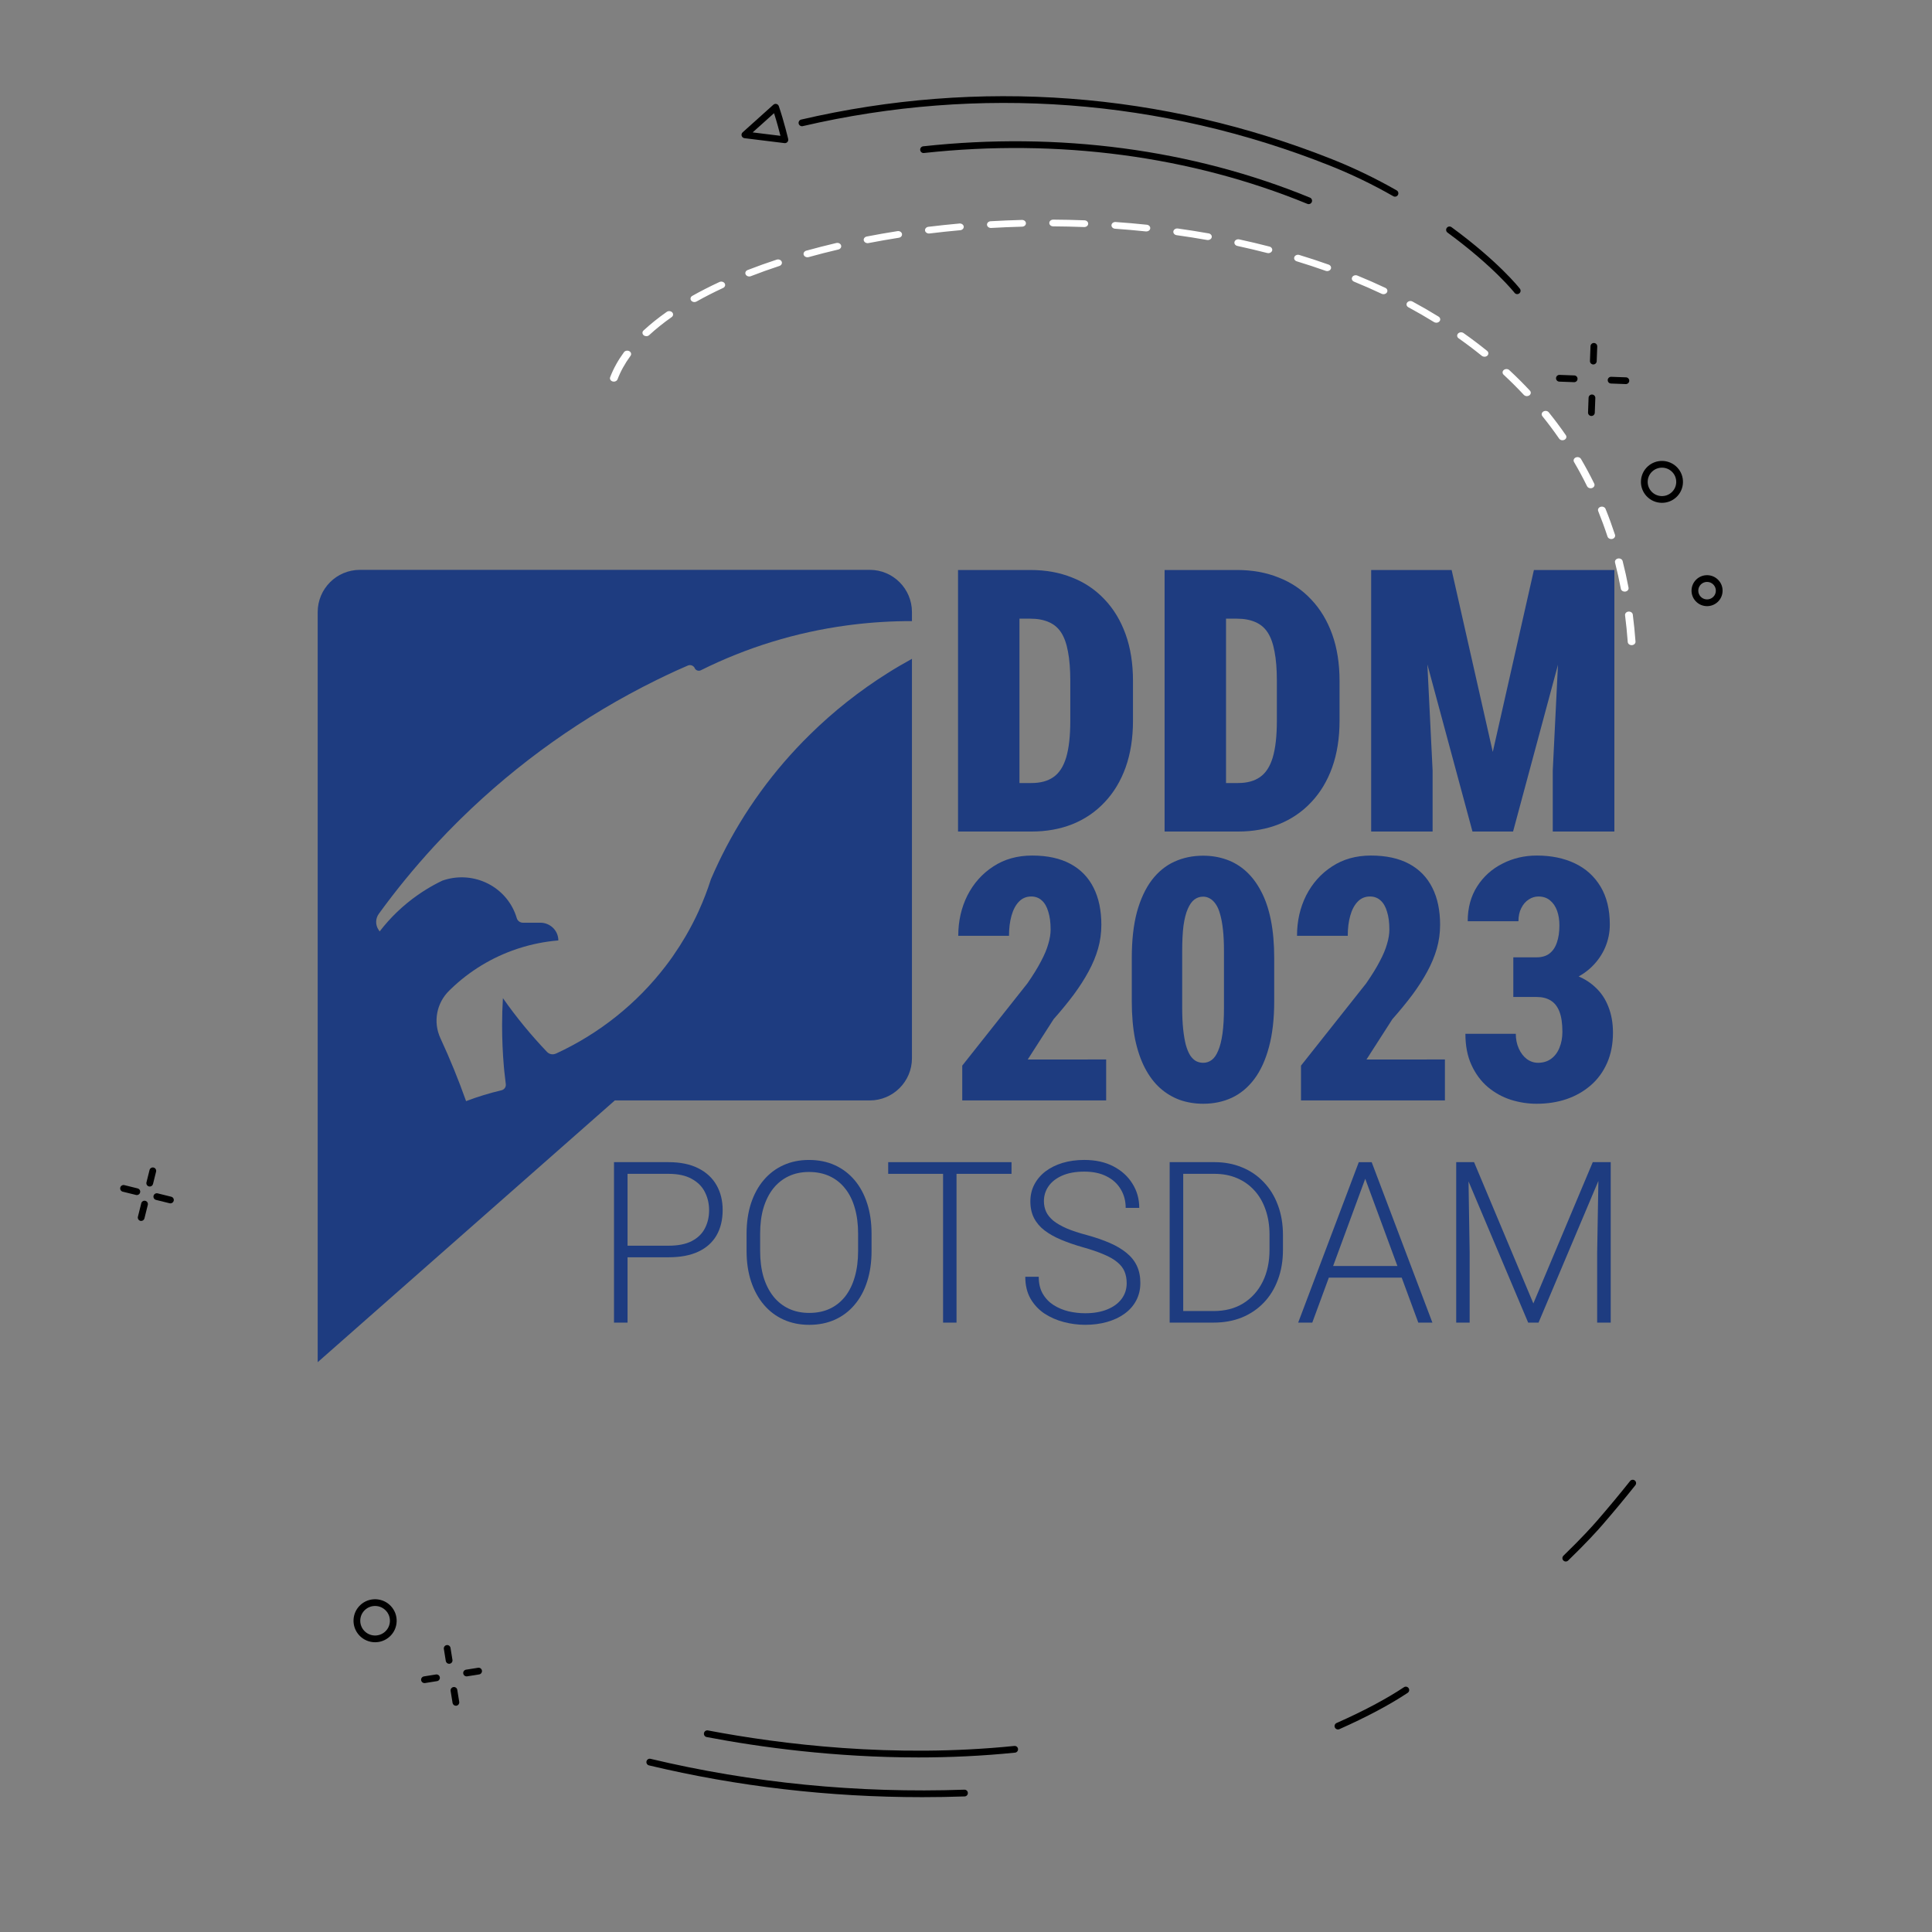 <?xml version="1.0" encoding="UTF-8" standalone="no"?>
<svg
   width="1080"
   zoomAndPan="magnify"
   viewBox="0 0 810 810"
   height="1080"
   preserveAspectRatio="xMidYMid meet"
   version="1.0"
   id="svg332"
   sodipodi:docname="ddm2023-fancy.svg"
   inkscape:version="1.1 (c68e22c387, 2021-05-23)"
   xmlns:inkscape="http://www.inkscape.org/namespaces/inkscape"
   xmlns:sodipodi="http://sodipodi.sourceforge.net/DTD/sodipodi-0.dtd"
   xmlns="http://www.w3.org/2000/svg"
   xmlns:svg="http://www.w3.org/2000/svg">
  <rect x="0" y="0" width="810" height="810" fill="#808080" stroke="none"/>
  <defs
     id="defs336">
    <clipPath
       id="clip0_73_89">
      <rect
         width="184"
         height="112"
         fill="white"
         id="rect1185" />
    </clipPath>
  </defs>
  <sodipodi:namedview
     id="namedview334"
     pagecolor="#ffffff"
     bordercolor="#666666"
     borderopacity="1.0"
     inkscape:pageshadow="2"
     inkscape:pageopacity="0.0"
     inkscape:pagecheckerboard="0"
     showgrid="false"
     inkscape:zoom="0.20362056"
     inkscape:cx="105.58855"
     inkscape:cy="353.59886"
     inkscape:window-width="1368"
     inkscape:window-height="850"
     inkscape:window-x="-6"
     inkscape:window-y="-6"
     inkscape:window-maximized="1"
     inkscape:current-layer="svg332" />
  <path
     fill="#000000"
     d="m 561.192,725.062 c -0.626,0.114 -1.272,-0.205 -1.546,-0.815 -0.317,-0.717 0.012,-1.551 0.721,-1.866 11.181,-4.955 20.946,-10.14 28.245,-15.004 0.649,-0.428 1.522,-0.253 1.958,0.395 0.436,0.651 0.257,1.525 -0.39,1.961 -7.43,4.948 -17.339,10.215 -28.663,15.235 -0.107,0.043 -0.213,0.074 -0.324,0.095"
     fill-opacity="1"
     fill-rule="nonzero"
     id="path246" />
  <path
     fill="#000000"
     d="m 656.923,654.593 c -0.505,0.177 -1.084,0.061 -1.48,-0.351 -0.543,-0.559 -0.53,-1.453 0.029,-1.997 7.658,-7.418 12.21,-12.464 14.235,-14.813 4.844,-5.596 9.328,-10.991 13.712,-16.496 0.489,-0.614 1.376,-0.714 1.991,-0.225 0.608,0.482 0.709,1.374 0.219,1.984 -4.41,5.535 -8.917,10.959 -13.783,16.587 -2.059,2.381 -6.666,7.497 -14.404,14.992 -0.152,0.144 -0.33,0.252 -0.518,0.318"
     fill-opacity="1"
     fill-rule="nonzero"
     id="path248" />
  <path
     fill="#000000"
     d="m 386.637,753.469 c -39.004,0 -77.457,-4.465 -114.543,-13.324 -0.762,-0.184 -1.23,-0.945 -1.047,-1.707 0.18,-0.758 0.945,-1.227 1.703,-1.043 42.465,10.141 86.73,14.492 131.566,12.938 0.789,-0.027 1.438,0.586 1.465,1.371 0.027,0.777 -0.582,1.434 -1.363,1.457 -5.938,0.207 -11.867,0.309 -17.781,0.309"
     fill-opacity="1"
     fill-rule="nonzero"
     id="path252" />
  <path
     fill="#000000"
     d="m 385,736.812 c -35.066,0 -66.312,-4.277 -88.734,-8.543 -0.766,-0.145 -1.27,-0.887 -1.121,-1.652 0.145,-0.77 0.883,-1.273 1.652,-1.125 30.59,5.816 77.711,11.672 128.469,6.504 0.785,-0.078 1.473,0.484 1.551,1.258 0.082,0.777 -0.488,1.477 -1.262,1.551 -13.879,1.414 -27.48,2.008 -40.555,2.008"
     fill-opacity="1"
     fill-rule="nonzero"
     id="path254" />
  <path
     fill="#000000"
     d="m 548.672,85.578 c -0.18,0 -0.359,-0.035 -0.535,-0.102 C 499.211,65.391 443.613,58.016 387.359,64.148 c -0.781,0.086 -1.473,-0.477 -1.559,-1.254 -0.082,-0.773 0.48,-1.473 1.258,-1.555 56.719,-6.184 112.793,1.258 162.152,21.52 0.723,0.293 1.066,1.121 0.773,1.844 -0.227,0.547 -0.758,0.875 -1.312,0.875"
     fill-opacity="1"
     fill-rule="nonzero"
     id="path256" />
  <path
     fill="#000000"
     d="m 315.551,55.508 11.66,1.438 c -0.535,-2.133 -1.492,-5.738 -2.691,-9.492 z m 13.52,4.504 c -0.055,0 -0.117,-0.004 -0.172,-0.012 L 312.125,57.934 c -0.547,-0.07 -1.008,-0.449 -1.176,-0.98 -0.168,-0.527 -0.008,-1.105 0.406,-1.473 L 324.238,43.906 c 0.355,-0.316 0.848,-0.438 1.305,-0.316 0.461,0.121 0.828,0.465 0.98,0.914 2.285,6.715 3.906,13.707 3.926,13.773 0.102,0.453 -0.019,0.922 -0.328,1.266 -0.27,0.301 -0.652,0.469 -1.051,0.469"
     fill-opacity="1"
     fill-rule="nonzero"
     id="path258" />
  <path
     fill="#000000"
     d="m 584.852,82.457 c -0.238,0 -0.477,-0.059 -0.699,-0.188 -8.609,-4.918 -17.562,-9.242 -26.605,-12.836 C 487.016,41.383 410.598,35.656 336.543,52.883 c -0.754,0.176 -1.52,-0.301 -1.695,-1.059 -0.18,-0.762 0.293,-1.523 1.055,-1.695 74.617,-17.352 151.617,-11.586 222.688,16.676 9.168,3.645 18.238,8.027 26.969,13.016 0.676,0.383 0.91,1.246 0.523,1.922 -0.262,0.457 -0.738,0.715 -1.23,0.715"
     fill-opacity="1"
     fill-rule="nonzero"
     id="path260" />
  <path
     fill="#000000"
     d="m 636.102,123.312 c -0.426,0 -0.84,-0.188 -1.113,-0.543 -0.086,-0.109 -8.758,-11.074 -28.113,-25.254 -0.629,-0.461 -0.766,-1.344 -0.305,-1.977 0.465,-0.629 1.348,-0.766 1.977,-0.305 19.707,14.441 28.309,25.34 28.668,25.797 0.48,0.613 0.367,1.5 -0.246,1.984 -0.258,0.199 -0.562,0.297 -0.867,0.297"
     fill-opacity="1"
     fill-rule="nonzero"
     id="path262" />
  <path
     fill="#000000"
     d="M 71.457 504.516 C 71.344 504.516 71.23 504.504 71.117 504.477 L 65.41 503.066 C 64.652 502.875 64.191 502.113 64.375 501.352 C 64.562 500.598 65.328 500.133 66.09 500.32 L 71.797 501.734 C 72.555 501.922 73.016 502.684 72.828 503.445 C 72.668 504.086 72.094 504.516 71.457 504.516 "
     fill-opacity="1"
     fill-rule="nonzero"
     id="path264" />
  <path
     fill="#000000"
     d="M 57.375 501.035 C 57.262 501.035 57.148 501.02 57.035 500.992 L 51.457 499.617 C 50.699 499.426 50.238 498.664 50.426 497.902 C 50.613 497.148 51.379 496.684 52.137 496.867 L 57.715 498.25 C 58.473 498.438 58.934 499.207 58.746 499.961 C 58.586 500.605 58.008 501.035 57.375 501.035 "
     fill-opacity="1"
     fill-rule="nonzero"
     id="path266" />
  <path
     fill="#000000"
     d="M 62.781 497.461 C 62.668 497.461 62.555 497.441 62.438 497.418 C 61.68 497.227 61.219 496.461 61.406 495.703 L 62.695 490.539 C 62.883 489.777 63.648 489.316 64.406 489.504 C 65.164 489.691 65.625 490.461 65.438 491.219 L 64.152 496.383 C 63.992 497.027 63.414 497.461 62.781 497.461 "
     fill-opacity="1"
     fill-rule="nonzero"
     id="path268" />
  <path
     fill="#000000"
     d="M 59.188 511.883 C 59.074 511.883 58.961 511.871 58.848 511.844 C 58.09 511.652 57.629 510.887 57.816 510.125 L 59.223 504.477 C 59.41 503.723 60.176 503.262 60.934 503.449 C 61.691 503.637 62.156 504.406 61.965 505.16 L 60.559 510.812 C 60.398 511.453 59.824 511.883 59.188 511.883 "
     fill-opacity="1"
     fill-rule="nonzero"
     id="path270" />
  <path
     fill="#000000"
     d="m 191.133,715.145 c -0.684,0 -1.281,-0.496 -1.395,-1.188 l -0.812,-5.027 c -0.121,-0.77 0.402,-1.496 1.172,-1.621 0.766,-0.125 1.496,0.402 1.621,1.172 l 0.812,5.023 c 0.121,0.773 -0.402,1.5 -1.172,1.625 -0.078,0.012 -0.152,0.016 -0.227,0.016"
     fill-opacity="1"
     fill-rule="nonzero"
     id="path272" />
  <path
     fill="#000000"
     d="m 188.293,697.555 c -0.68,0 -1.281,-0.496 -1.395,-1.191 l -0.809,-5.027 c -0.125,-0.773 0.398,-1.496 1.172,-1.621 0.77,-0.125 1.496,0.398 1.617,1.176 l 0.812,5.023 c 0.125,0.77 -0.398,1.496 -1.172,1.617 -0.074,0.016 -0.148,0.023 -0.227,0.023"
     fill-opacity="1"
     fill-rule="nonzero"
     id="path274" />
  <path
     fill="#000000"
     d="m 195.613,702.832 c -0.684,0 -1.285,-0.496 -1.395,-1.191 -0.125,-0.773 0.402,-1.496 1.172,-1.621 l 5.047,-0.801 c 0.77,-0.125 1.496,0.402 1.617,1.172 0.121,0.77 -0.402,1.496 -1.172,1.617 l -5.047,0.805 c -0.074,0.012 -0.148,0.019 -0.223,0.019"
     fill-opacity="1"
     fill-rule="nonzero"
     id="path276" />
  <path
     fill="#000000"
     d="m 177.957,705.645 c -0.68,0 -1.281,-0.496 -1.395,-1.191 -0.121,-0.773 0.406,-1.492 1.176,-1.617 l 5.043,-0.805 c 0.77,-0.121 1.496,0.402 1.621,1.172 0.121,0.773 -0.402,1.496 -1.176,1.617 l -5.043,0.809 c -0.074,0.012 -0.152,0.016 -0.227,0.016"
     fill-opacity="1"
     fill-rule="nonzero"
     id="path278" />
  <path
     fill="#000000"
     d="m 152.07,673.918 h 0.012 z m 5.18,-0.609 c -1.512,0 -3.027,0.547 -4.219,1.645 -1.219,1.125 -1.922,2.652 -1.988,4.305 -0.062,1.652 0.523,3.23 1.652,4.449 2.332,2.512 6.273,2.664 8.789,0.34 1.219,-1.121 1.922,-2.648 1.988,-4.297 0.062,-1.66 -0.523,-3.238 -1.652,-4.449 -1.227,-1.32 -2.895,-1.992 -4.57,-1.992 z m 0.019,15.211 c -2.438,0 -4.867,-0.973 -6.645,-2.891 -1.645,-1.77 -2.5,-4.07 -2.406,-6.48 0.094,-2.41 1.121,-4.633 2.895,-6.27 3.656,-3.375 9.391,-3.152 12.781,0.496 1.641,1.77 2.496,4.074 2.402,6.48 -0.094,2.406 -1.121,4.633 -2.895,6.273 -1.734,1.598 -3.938,2.391 -6.133,2.391"
     fill-opacity="1"
     fill-rule="nonzero"
     id="path280" />
  <path
     fill="#000000"
     d="m 696.781,196.07 c -1.461,0 -2.918,0.527 -4.074,1.594 -1.168,1.086 -1.844,2.555 -1.902,4.148 -0.062,1.586 0.508,3.105 1.594,4.273 2.242,2.41 6.039,2.547 8.457,0.312 1.172,-1.086 1.852,-2.559 1.91,-4.148 0.055,-1.59 -0.508,-3.109 -1.594,-4.273 -1.18,-1.266 -2.781,-1.906 -4.391,-1.906 z m 0.008,14.742 c -2.367,0 -4.73,-0.941 -6.461,-2.801 -1.605,-1.723 -2.438,-3.961 -2.352,-6.309 0.09,-2.344 1.082,-4.516 2.812,-6.113 3.559,-3.297 9.145,-3.086 12.453,0.457 1.602,1.723 2.434,3.961 2.348,6.305 -0.086,2.352 -1.086,4.523 -2.812,6.121 -1.691,1.566 -3.844,2.34 -5.988,2.34"
     fill-opacity="1"
     fill-rule="nonzero"
     id="path282" />
  <path
     fill="#000000"
     d="m 715.691,243.969 c -0.895,0 -1.797,0.324 -2.504,0.98 -0.719,0.668 -1.137,1.574 -1.172,2.551 -0.039,0.98 0.312,1.914 0.977,2.633 1.383,1.484 3.723,1.57 5.211,0.191 0.719,-0.668 1.137,-1.57 1.172,-2.551 0.039,-0.977 -0.312,-1.91 -0.98,-2.629 -0.723,-0.777 -1.711,-1.176 -2.703,-1.176 z m 0.004,10.16 c -1.746,0 -3.488,-0.699 -4.77,-2.074 -1.18,-1.266 -1.801,-2.922 -1.738,-4.656 0.066,-1.734 0.805,-3.34 2.078,-4.523 2.629,-2.434 6.758,-2.277 9.195,0.344 1.191,1.266 1.805,2.926 1.738,4.656 -0.062,1.734 -0.801,3.34 -2.074,4.523 -1.25,1.156 -2.844,1.73 -4.43,1.73"
     fill-opacity="1"
     fill-rule="nonzero"
     id="path284" />
  <path
     fill="#000000"
     d="m 668.008,152.797 c -0.019,0 -0.035,0 -0.051,0 -0.785,-0.031 -1.391,-0.684 -1.359,-1.465 l 0.227,-6.176 c 0.027,-0.781 0.688,-1.383 1.465,-1.359 0.781,0.027 1.387,0.688 1.363,1.465 l -0.23,6.172 c -0.031,0.766 -0.656,1.363 -1.414,1.363"
     fill-opacity="1"
     fill-rule="nonzero"
     id="path286" />
  <path
     fill="#000000"
     d="m 667.207,174.398 c -0.016,0 -0.035,0 -0.055,0 -0.777,-0.027 -1.387,-0.684 -1.355,-1.461 l 0.223,-6.176 c 0.031,-0.777 0.676,-1.379 1.465,-1.359 0.785,0.031 1.395,0.684 1.363,1.465 l -0.23,6.176 c -0.027,0.758 -0.652,1.355 -1.41,1.355"
     fill-opacity="1"
     fill-rule="nonzero"
     id="path288" />
  <path
     fill="#000000"
     d="m 681.656,161.027 c -0.019,0 -0.035,0 -0.051,0 l -6.191,-0.23 c -0.785,-0.031 -1.391,-0.684 -1.363,-1.465 0.027,-0.781 0.688,-1.383 1.465,-1.355 l 6.191,0.223 c 0.781,0.031 1.395,0.684 1.363,1.465 -0.031,0.766 -0.656,1.363 -1.414,1.363"
     fill-opacity="1"
     fill-rule="nonzero"
     id="path290" />
  <path
     fill="#000000"
     d="m 659.98,160.227 c -0.016,0 -0.039,0 -0.055,0 L 653.734,160 c -0.781,-0.031 -1.387,-0.684 -1.359,-1.465 0.027,-0.785 0.695,-1.387 1.465,-1.363 l 6.195,0.23 c 0.781,0.027 1.387,0.684 1.355,1.465 -0.023,0.758 -0.652,1.359 -1.41,1.359"
     fill-opacity="1"
     fill-rule="nonzero"
     id="path292" />
  <path
     fill="#ffffff"
     d="m 454.596,95.191 c -0.023,0 -0.045,0 -0.072,0 -4.291,-0.164 -8.659,-0.262 -12.978,-0.289 -0.902,-0.004 -1.629,-0.641 -1.624,-1.422 0.009,-0.777 0.74,-1.402 1.634,-1.402 0.005,0 0.009,0 0.013,0 4.359,0.023 8.768,0.121 13.1,0.289 0.902,0.035 1.597,0.691 1.557,1.473 -0.032,0.758 -0.758,1.352 -1.629,1.352 z m -39.159,0.383 c -0.848,0 -1.57,-0.574 -1.629,-1.32 -0.059,-0.777 0.623,-1.449 1.525,-1.504 4.341,-0.25 8.759,-0.43 13.113,-0.547 0.907,-0.016 1.656,0.594 1.679,1.371 0.027,0.781 -0.681,1.434 -1.584,1.457 -4.318,0.113 -8.691,0.297 -12.991,0.539 -0.036,0.004 -0.072,0.004 -0.113,0.004 z m 65.183,1.461 c -0.063,0 -0.135,-0.008 -0.199,-0.008 -4.264,-0.445 -8.61,-0.832 -12.933,-1.133 -0.898,-0.066 -1.566,-0.75 -1.494,-1.527 0.072,-0.773 0.848,-1.355 1.76,-1.289 4.364,0.305 8.754,0.688 13.055,1.141 0.898,0.094 1.534,0.801 1.426,1.574 -0.099,0.715 -0.803,1.242 -1.615,1.242 z m -91.17,0.871 c -0.803,0 -1.503,-0.512 -1.62,-1.219 -0.122,-0.773 0.496,-1.484 1.39,-1.598 4.296,-0.523 8.678,-0.988 13.032,-1.379 0.893,-0.082 1.701,0.484 1.796,1.262 0.086,0.777 -0.564,1.469 -1.462,1.547 -4.305,0.387 -8.655,0.848 -12.906,1.367 -0.081,0.012 -0.158,0.02 -0.23,0.02 z m 116.964,2.738 c -0.113,0 -0.226,-0.008 -0.334,-0.027 -4.197,-0.746 -8.502,-1.422 -12.788,-2.02 -0.893,-0.129 -1.494,-0.855 -1.349,-1.625 0.14,-0.766 0.979,-1.293 1.868,-1.168 4.337,0.605 8.682,1.293 12.928,2.047 0.88,0.152 1.449,0.898 1.273,1.664 -0.158,0.668 -0.839,1.129 -1.597,1.129 z m -142.672,1.309 c -0.754,0 -1.421,-0.449 -1.597,-1.105 -0.194,-0.766 0.361,-1.516 1.241,-1.688 4.215,-0.82 8.547,-1.582 12.87,-2.258 0.889,-0.141 1.737,0.371 1.9,1.141 0.162,0.766 -0.429,1.5 -1.318,1.637 -4.278,0.676 -8.565,1.426 -12.739,2.234 -0.122,0.023 -0.239,0.039 -0.356,0.039 z m 168.027,4.188 c -0.158,0 -0.316,-0.016 -0.469,-0.059 -4.102,-1.059 -8.317,-2.062 -12.54,-2.973 -0.875,-0.191 -1.408,-0.961 -1.191,-1.719 0.226,-0.754 1.101,-1.215 1.985,-1.027 4.269,0.922 8.533,1.941 12.68,3.012 0.862,0.219 1.354,1.012 1.101,1.758 -0.217,0.609 -0.866,1.008 -1.566,1.008 z m -193.252,1.723 c -0.686,0 -1.331,-0.387 -1.552,-0.984 -0.275,-0.742 0.199,-1.539 1.056,-1.777 4.093,-1.137 8.33,-2.223 12.603,-3.223 0.875,-0.203 1.773,0.242 2.004,0.996 0.239,0.754 -0.28,1.531 -1.146,1.734 -4.228,0.988 -8.425,2.062 -12.463,3.184 -0.162,0.043 -0.329,0.07 -0.501,0.07 z m 217.904,5.797 c -0.208,0 -0.415,-0.035 -0.618,-0.109 -3.957,-1.398 -8.037,-2.742 -12.143,-3.996 -0.848,-0.254 -1.3,-1.062 -0.997,-1.801 0.302,-0.734 1.227,-1.121 2.08,-0.859 4.156,1.262 8.294,2.625 12.301,4.047 0.835,0.293 1.232,1.117 0.893,1.84 -0.262,0.551 -0.875,0.879 -1.516,0.879 z m -242.307,2.258 c -0.623,0 -1.218,-0.312 -1.489,-0.836 -0.37,-0.707 -0.005,-1.547 0.817,-1.867 3.894,-1.516 7.983,-2.98 12.17,-4.355 0.839,-0.277 1.782,0.09 2.103,0.82 0.32,0.73 -0.104,1.547 -0.948,1.824 -4.115,1.352 -8.154,2.797 -11.981,4.289 -0.221,0.082 -0.442,0.125 -0.672,0.125 z m 265.926,7.426 c -0.266,0 -0.532,-0.055 -0.781,-0.172 -3.754,-1.766 -7.649,-3.477 -11.575,-5.086 -0.817,-0.332 -1.16,-1.18 -0.776,-1.883 0.388,-0.703 1.363,-1.004 2.18,-0.668 3.98,1.629 7.928,3.363 11.732,5.156 0.794,0.371 1.083,1.23 0.654,1.914 -0.298,0.473 -0.857,0.738 -1.435,0.738 z m -288.908,3.297 c -0.532,0 -1.051,-0.227 -1.367,-0.645 -0.492,-0.656 -0.275,-1.531 0.483,-1.953 3.547,-1.996 7.369,-3.949 11.371,-5.801 0.794,-0.375 1.782,-0.113 2.207,0.574 0.424,0.688 0.126,1.547 -0.668,1.914 -3.912,1.816 -7.662,3.727 -11.137,5.684 -0.271,0.152 -0.582,0.227 -0.889,0.227 z m 311.051,8.66 c -0.329,0 -0.659,-0.082 -0.948,-0.258 -3.47,-2.145 -7.098,-4.238 -10.771,-6.223 -0.772,-0.414 -1.002,-1.285 -0.523,-1.945 0.474,-0.66 1.485,-0.863 2.247,-0.453 3.736,2.016 7.419,4.141 10.943,6.32 0.736,0.449 0.907,1.336 0.388,1.973 -0.32,0.383 -0.826,0.586 -1.336,0.586 z m -331.199,5.645 c -0.397,0 -0.794,-0.129 -1.11,-0.379 -0.659,-0.535 -0.695,-1.43 -0.081,-2 2.87,-2.66 6.146,-5.285 9.738,-7.809 0.695,-0.492 1.728,-0.398 2.297,0.207 0.564,0.605 0.46,1.496 -0.239,1.988 -3.47,2.441 -6.642,4.977 -9.409,7.543 -0.32,0.297 -0.754,0.449 -1.196,0.449 z m 351.388,8.617 c -0.397,0 -0.799,-0.125 -1.115,-0.379 -3.118,-2.52 -6.394,-4.996 -9.733,-7.352 -0.699,-0.492 -0.803,-1.383 -0.23,-1.992 0.564,-0.602 1.593,-0.688 2.292,-0.199 3.398,2.398 6.728,4.914 9.9,7.477 0.654,0.531 0.695,1.426 0.081,2 -0.32,0.297 -0.763,0.445 -1.196,0.445 z M 257.364,160 c -0.167,0 -0.338,-0.023 -0.505,-0.07 -0.862,-0.242 -1.331,-1.043 -1.047,-1.785 1.336,-3.535 3.281,-7.059 5.781,-10.473 0.483,-0.664 1.489,-0.859 2.252,-0.438 0.763,0.414 0.988,1.289 0.505,1.949 -2.356,3.219 -4.183,6.527 -5.438,9.84 C 258.69,159.625 258.05,160 257.364,160 Z m 382.79,6.078 c -0.478,0 -0.943,-0.18 -1.273,-0.523 -2.694,-2.883 -5.546,-5.727 -8.479,-8.453 -0.618,-0.57 -0.582,-1.465 0.077,-1.996 0.663,-0.535 1.692,-0.5 2.31,0.074 2.987,2.77 5.893,5.66 8.632,8.598 0.569,0.605 0.46,1.496 -0.239,1.984 -0.302,0.215 -0.668,0.316 -1.029,0.316 z m 14.927,18.504 c -0.555,0 -1.097,-0.242 -1.403,-0.688 -2.211,-3.195 -4.567,-6.355 -7.021,-9.395 -0.519,-0.641 -0.334,-1.523 0.402,-1.969 0.745,-0.449 1.76,-0.293 2.274,0.348 2.495,3.098 4.905,6.316 7.148,9.566 0.465,0.668 0.212,1.539 -0.564,1.938 -0.266,0.137 -0.551,0.199 -0.835,0.199 z m 11.805,20.125 c -0.636,0 -1.236,-0.32 -1.507,-0.859 -1.683,-3.438 -3.52,-6.852 -5.456,-10.148 -0.406,-0.695 -0.086,-1.551 0.717,-1.898 0.803,-0.355 1.787,-0.078 2.198,0.617 1.967,3.355 3.831,6.828 5.546,10.324 0.356,0.715 -0.032,1.547 -0.862,1.852 -0.208,0.078 -0.424,0.113 -0.636,0.113 z m 8.641,21.297 c -0.708,0 -1.367,-0.41 -1.566,-1.035 -1.182,-3.609 -2.5,-7.203 -3.903,-10.676 -0.302,-0.742 0.149,-1.547 0.997,-1.805 0.853,-0.262 1.782,0.129 2.08,0.863 1.435,3.535 2.766,7.188 3.966,10.852 0.239,0.75 -0.262,1.531 -1.128,1.746 -0.149,0.031 -0.298,0.055 -0.447,0.055 z m 5.636,22.039 c -0.785,0 -1.48,-0.492 -1.611,-1.188 -0.704,-3.715 -1.525,-7.418 -2.441,-11.012 -0.19,-0.762 0.366,-1.516 1.245,-1.684 0.884,-0.168 1.751,0.309 1.945,1.074 0.93,3.641 1.764,7.398 2.473,11.164 0.149,0.773 -0.456,1.5 -1.345,1.625 -0.09,0.012 -0.176,0.019 -0.266,0.019 z m 2.906,22.441 c -0.862,0 -1.575,-0.574 -1.629,-1.324 -0.275,-3.766 -0.659,-7.527 -1.124,-11.188 -0.099,-0.777 0.541,-1.477 1.439,-1.562 0.889,-0.086 1.706,0.477 1.805,1.25 0.474,3.703 0.857,7.512 1.137,11.32 0.059,0.781 -0.627,1.453 -1.525,1.504 -0.036,0 -0.068,0 -0.104,0"
     fill-opacity="1"
     fill-rule="nonzero"
     id="path294"
     style="stroke-width:1.075" />
  <g
     style="fill:none"
     id="g1212"
     transform="matrix(2.966,0,0,2.966,133.195,238.913)">
    <g
       clip-path="url(#clip0_73_89)"
       id="g1183">
      <path
         d="M 0,5.965 C 0,2.671 2.671,0 5.965,0 H 78.035 C 81.329,0 84,2.671 84,5.965 V 7.246 C 81.2,7.239 78.4,7.407 75.616,7.749 75.341,7.781 75.069,7.815 74.796,7.855 67.61,8.824 60.638,10.965 54.168,14.19 c -0.321,0.164 -0.716,0.034 -0.872,-0.287 v -0.015 c -0.177,-0.369 -0.625,-0.526 -0.999,-0.351 -0.559,0.242 -1.116,0.488 -1.669,0.737 -0.929,0.426 -1.851,0.864 -2.765,1.315 -10.229,5.046 -19.57,11.671 -27.668,19.624 l -0.56,0.555 c -0.881,0.876 -1.746,1.769 -2.595,2.679 -0.204,0.216 -0.406,0.434 -0.608,0.652 l -0.002,0.002 c -2.777,3.018 -5.375,6.192 -7.779,9.505 -0.499,0.676 -0.517,1.586 -0.045,2.28 0.019,0.028 0.038,0.055 0.057,0.083 0.032,0.046 0.064,0.093 0.096,0.141 1.508,-1.965 3.312,-3.693 5.348,-5.123 0.415,-0.292 0.842,-0.573 1.276,-0.838 0.721,-0.445 1.467,-0.851 2.233,-1.216 1.974,-0.698 4.147,-0.615 6.06,0.234 0.257,0.113 0.507,0.239 0.75,0.378 1.804,1.034 3.134,2.712 3.712,4.686 0.107,0.379 0.457,0.643 0.857,0.646 h 2.473 c 1.407,0 2.548,1.122 2.548,2.506 -1.899,0.158 -3.774,0.532 -5.586,1.116 -0.095,0.029 -0.19,0.059 -0.285,0.093 -3.495,1.174 -6.678,3.106 -9.313,5.652 -0.043,0.04 -0.086,0.081 -0.129,0.123 -0.029,0.028 -0.057,0.056 -0.086,0.083 l -0.03,0.029 c -1.795,1.761 -2.293,4.433 -1.249,6.706 1.346,2.903 2.558,5.874 3.637,8.913 1.629,-0.62 3.298,-1.131 4.996,-1.531 0.406,-0.094 0.673,-0.476 0.617,-0.882 -0.078,-0.587 -0.147,-1.174 -0.205,-1.762 -0.028,-0.246 -0.05,-0.491 -0.07,-0.737 -0.165,-1.925 -0.247,-3.863 -0.247,-5.814 0,-1.283 0.038,-2.56 0.115,-3.831 1.879,2.681 3.961,5.22 6.228,7.593 0.317,0.342 0.823,0.442 1.249,0.246 h 0.02 c 6.13,-2.823 11.461,-7.082 15.528,-12.404 0.327,-0.425 0.642,-0.855 0.949,-1.293 0.058,-0.079 0.112,-0.157 0.167,-0.246 0.593,-0.854 1.151,-1.728 1.674,-2.624 0.699,-1.196 1.335,-2.426 1.906,-3.686 v -0.012 c 0.639,-1.41 1.194,-2.855 1.664,-4.327 v -0.015 c 0.361,-0.845 0.74,-1.681 1.137,-2.506 0.13,-0.273 0.262,-0.545 0.397,-0.816 3.159,-6.361 7.373,-12.16 12.468,-17.159 3.334,-3.281 7.019,-6.197 10.991,-8.696 0.555,-0.349 1.114,-0.691 1.679,-1.02 0.582,-0.343 1.169,-0.676 1.762,-1.001 v 56.463 C 84,72.329 81.329,75 78.035,75 H 42 L 0,112 Z"
         fill="#1e3c80"
         id="path1153" />
      <path
         d="m 49.594,97.169 h -6.465 v -1.636 h 6.465 c 1.35,0 2.446,-0.218 3.287,-0.654 0.852,-0.447 1.47,-1.049 1.854,-1.807 0.395,-0.758 0.592,-1.61 0.592,-2.555 0,-0.924 -0.197,-1.776 -0.592,-2.555 -0.384,-0.779 -1.002,-1.402 -1.854,-1.869 -0.841,-0.478 -1.937,-0.717 -3.287,-0.717 H 43.799 V 106.407 H 41.883 V 83.725 h 7.711 c 1.662,0 3.059,0.286 4.191,0.857 1.142,0.571 2.005,1.366 2.586,2.384 0.582,1.018 0.872,2.191 0.872,3.521 0,1.392 -0.291,2.591 -0.872,3.599 -0.582,0.997 -1.438,1.76 -2.57,2.29 -1.132,0.53 -2.534,0.794 -4.206,0.794 z"
         fill="#1e3c80"
         id="path1155" />
      <path
         d="m 78.29,93.851 v 2.43 c 0,1.589 -0.208,3.027 -0.623,4.315 -0.405,1.278 -0.997,2.373 -1.776,3.287 -0.768,0.914 -1.693,1.615 -2.773,2.103 -1.08,0.489 -2.295,0.733 -3.645,0.733 -1.319,0 -2.524,-0.244 -3.614,-0.733 -1.08,-0.488 -2.01,-1.189 -2.788,-2.103 -0.779,-0.914 -1.381,-2.009 -1.807,-3.287 -0.426,-1.288 -0.639,-2.726 -0.639,-4.315 v -2.43 c 0,-1.589 0.208,-3.022 0.623,-4.3 0.426,-1.288 1.028,-2.389 1.807,-3.303 0.779,-0.914 1.708,-1.615 2.788,-2.103 1.08,-0.488 2.28,-0.732 3.599,-0.732 1.35,0 2.565,0.244 3.645,0.732 1.08,0.488 2.01,1.189 2.788,2.103 0.779,0.914 1.376,2.015 1.792,3.303 0.415,1.278 0.623,2.711 0.623,4.3 z m -1.901,2.43 v -2.461 c 0,-1.34 -0.156,-2.545 -0.467,-3.614 -0.301,-1.07 -0.753,-1.984 -1.355,-2.742 -0.592,-0.758 -1.319,-1.34 -2.181,-1.745 -0.862,-0.405 -1.843,-0.608 -2.944,-0.608 -1.07,0 -2.03,0.203 -2.882,0.608 -0.852,0.405 -1.579,0.987 -2.181,1.745 -0.592,0.758 -1.049,1.672 -1.371,2.742 -0.312,1.07 -0.467,2.275 -0.467,3.614 v 2.461 c 0,1.35 0.156,2.565 0.467,3.645 0.322,1.069 0.784,1.988 1.386,2.757 0.602,0.758 1.329,1.34 2.181,1.745 0.862,0.405 1.828,0.607 2.898,0.607 1.111,0 2.093,-0.202 2.944,-0.607 0.852,-0.405 1.573,-0.987 2.165,-1.745 0.592,-0.769 1.039,-1.688 1.34,-2.757 0.311,-1.08 0.467,-2.295 0.467,-3.645 z"
         fill="#1e3c80"
         id="path1157" />
      <path
         d="M 90.3,83.725 V 106.407 H 88.4 V 83.725 Z m 7.774,0 v 1.651 H 80.642 v -1.651 z"
         fill="#1e3c80"
         id="path1159" />
      <path
         d="m 114.354,100.83 c 0,-0.623 -0.104,-1.179 -0.312,-1.667 -0.208,-0.488 -0.55,-0.924 -1.028,-1.309 -0.467,-0.395 -1.101,-0.758 -1.901,-1.091 -0.789,-0.343 -1.776,-0.68 -2.96,-1.013 -1.132,-0.322 -2.155,-0.675 -3.069,-1.059 -0.913,-0.384 -1.698,-0.826 -2.352,-1.324 -0.644,-0.498 -1.137,-1.08 -1.48,-1.745 -0.343,-0.675 -0.514,-1.459 -0.514,-2.352 0,-0.872 0.187,-1.667 0.561,-2.384 0.374,-0.717 0.898,-1.335 1.573,-1.854 0.686,-0.519 1.491,-0.919 2.415,-1.2 0.935,-0.28 1.958,-0.421 3.069,-0.421 1.589,0 2.96,0.301 4.113,0.904 1.163,0.602 2.061,1.418 2.695,2.446 0.644,1.018 0.966,2.16 0.966,3.427 h -1.917 c 0,-0.987 -0.233,-1.864 -0.701,-2.633 -0.457,-0.779 -1.121,-1.387 -1.994,-1.823 -0.862,-0.447 -1.916,-0.67 -3.162,-0.67 -1.246,0 -2.295,0.192 -3.147,0.576 -0.841,0.374 -1.48,0.878 -1.916,1.511 -0.426,0.623 -0.639,1.319 -0.639,2.087 0,0.54 0.104,1.038 0.312,1.496 0.208,0.447 0.545,0.867 1.012,1.262 0.478,0.384 1.106,0.748 1.885,1.091 0.779,0.332 1.74,0.649 2.882,0.95 1.205,0.332 2.275,0.701 3.21,1.106 0.934,0.405 1.724,0.872 2.367,1.402 0.644,0.519 1.133,1.127 1.465,1.823 0.332,0.696 0.498,1.506 0.498,2.43 0,0.924 -0.197,1.755 -0.592,2.492 -0.384,0.727 -0.929,1.345 -1.635,1.854 -0.696,0.509 -1.522,0.899 -2.477,1.169 -0.945,0.27 -1.979,0.405 -3.1,0.405 -1.008,0 -2.01,-0.13 -3.007,-0.39 -0.997,-0.259 -1.911,-0.659 -2.742,-1.199 -0.82,-0.551 -1.48,-1.257 -1.978,-2.119 -0.488,-0.862 -0.733,-1.89 -0.733,-3.084 h 1.901 c 0,0.956 0.192,1.76 0.576,2.414 0.385,0.654 0.894,1.184 1.527,1.589 0.644,0.405 1.35,0.701 2.119,0.888 0.779,0.177 1.558,0.265 2.337,0.265 1.194,0 2.227,-0.177 3.1,-0.53 0.882,-0.353 1.563,-0.846 2.04,-1.48 0.489,-0.644 0.733,-1.391 0.733,-2.243 z"
         fill="#1e3c80"
         id="path1161" />
      <path
         d="m 126.629,106.407 h -5.14 l 0.031,-1.636 h 5.109 c 1.631,0 3.033,-0.363 4.207,-1.09 1.184,-0.738 2.097,-1.755 2.741,-3.054 0.644,-1.298 0.966,-2.804 0.966,-4.517 v -2.119 c 0,-1.309 -0.187,-2.493 -0.561,-3.552 -0.363,-1.059 -0.888,-1.963 -1.573,-2.711 -0.685,-0.758 -1.506,-1.34 -2.461,-1.745 -0.945,-0.405 -2.005,-0.608 -3.178,-0.608 h -5.375 v -1.651 h 5.375 c 1.412,0 2.705,0.244 3.879,0.732 1.184,0.478 2.207,1.174 3.069,2.087 0.872,0.903 1.542,1.989 2.009,3.256 0.478,1.267 0.717,2.679 0.717,4.237 v 2.072 c 0,1.558 -0.239,2.97 -0.717,4.237 -0.467,1.267 -1.137,2.352 -2.009,3.256 -0.873,0.904 -1.906,1.599 -3.1,2.087 -1.195,0.478 -2.524,0.717 -3.989,0.717 z m -4.284,-22.682 v 22.682 h -1.916 V 83.725 Z"
         fill="#1e3c80"
         id="path1163" />
      <path
         d="m 148.439,85.08 -7.851,21.327 h -1.994 l 8.568,-22.682 h 1.386 z m 7.135,21.327 -7.867,-21.327 -0.109,-1.355 h 1.386 l 8.584,22.682 z m -1.402,-8.007 v 1.651 H 142.13 v -1.651 z"
         fill="#1e3c80"
         id="path1165" />
      <path
         d="m 161.525,83.725 h 1.932 l 8.381,19.971 8.397,-19.971 h 1.916 l -9.581,22.682 h -1.464 z m -0.592,0 h 1.698 l 0.203,12.774 v 9.908 h -1.901 z m 20.143,0 h 1.698 v 22.682 h -1.916 v -9.908 z"
         fill="#1e3c80"
         id="path1167" />
      <path
         d="M 111.453,69.211 V 75 H 91.109 v -4.922 l 9.211,-11.625 c 0.813,-1.172 1.453,-2.211 1.922,-3.117 0.485,-0.906 0.828,-1.726 1.031,-2.461 0.219,-0.734 0.329,-1.406 0.329,-2.016 0,-1 -0.11,-1.844 -0.329,-2.531 -0.203,-0.703 -0.507,-1.234 -0.914,-1.594 -0.406,-0.375 -0.906,-0.562 -1.5,-0.562 -0.687,0 -1.265,0.242 -1.734,0.727 -0.469,0.484 -0.82,1.149 -1.055,1.992 -0.234,0.828 -0.351,1.774 -0.351,2.836 h -7.172 c 0,-2.078 0.43,-3.977 1.289,-5.695 0.875,-1.719 2.094,-3.086 3.656,-4.101 1.562,-1.031 3.398,-1.547 5.508,-1.547 2.141,0 3.938,0.391 5.391,1.172 1.453,0.781 2.547,1.906 3.281,3.375 0.734,1.453 1.101,3.203 1.101,5.25 0,1.156 -0.156,2.281 -0.468,3.375 -0.313,1.078 -0.758,2.148 -1.336,3.211 -0.563,1.047 -1.258,2.133 -2.086,3.258 -0.828,1.109 -1.781,2.273 -2.86,3.492 l -3.656,5.695 z"
         fill="#1e3c80"
         id="path1169" />
      <path
         d="m 135.208,54.891 v 6.07 c 0,2.516 -0.25,4.688 -0.75,6.516 -0.485,1.812 -1.172,3.312 -2.063,4.5 -0.891,1.188 -1.953,2.07 -3.187,2.648 -1.219,0.562 -2.563,0.844 -4.032,0.844 -1.172,0 -2.273,-0.18 -3.304,-0.539 -1.032,-0.375 -1.969,-0.938 -2.813,-1.688 -0.828,-0.75 -1.539,-1.695 -2.133,-2.836 -0.593,-1.141 -1.054,-2.492 -1.383,-4.055 -0.312,-1.578 -0.468,-3.375 -0.468,-5.391 v -6.07 c 0,-2.531 0.242,-4.703 0.726,-6.516 0.5,-1.812 1.196,-3.312 2.086,-4.5 0.906,-1.188 1.977,-2.062 3.211,-2.625 1.235,-0.562 2.586,-0.844 4.055,-0.844 1.172,0 2.265,0.18 3.281,0.539 1.031,0.359 1.961,0.914 2.789,1.664 0.828,0.75 1.539,1.695 2.133,2.836 0.609,1.141 1.07,2.5 1.383,4.078 0.312,1.562 0.469,3.352 0.469,5.367 z m -7.102,7.008 v -7.992 c 0,-1.156 -0.047,-2.164 -0.141,-3.023 -0.093,-0.859 -0.226,-1.586 -0.398,-2.18 -0.156,-0.594 -0.359,-1.07 -0.609,-1.43 -0.25,-0.375 -0.532,-0.648 -0.844,-0.82 -0.297,-0.172 -0.617,-0.258 -0.961,-0.258 -0.453,0 -0.86,0.133 -1.219,0.399 -0.359,0.266 -0.672,0.703 -0.937,1.312 -0.266,0.594 -0.469,1.383 -0.61,2.367 -0.125,0.984 -0.187,2.195 -0.187,3.633 v 7.992 c 0,1.156 0.047,2.172 0.14,3.047 0.094,0.859 0.219,1.594 0.375,2.203 0.172,0.609 0.375,1.102 0.61,1.477 0.25,0.375 0.531,0.648 0.843,0.82 0.313,0.156 0.649,0.234 1.008,0.234 0.438,0 0.836,-0.133 1.196,-0.399 0.359,-0.266 0.664,-0.703 0.914,-1.312 0.265,-0.609 0.468,-1.414 0.609,-2.414 0.141,-1 0.211,-2.219 0.211,-3.656 z"
         fill="#1e3c80"
         id="path1171" />
      <path
         d="M 159.337,69.211 V 75 h -20.344 v -4.922 l 9.211,-11.625 c 0.813,-1.172 1.453,-2.211 1.922,-3.117 0.484,-0.906 0.828,-1.726 1.031,-2.461 0.219,-0.734 0.328,-1.406 0.328,-2.016 0,-1 -0.109,-1.844 -0.328,-2.531 -0.203,-0.703 -0.508,-1.234 -0.914,-1.594 -0.406,-0.375 -0.906,-0.562 -1.5,-0.562 -0.687,0 -1.265,0.242 -1.734,0.727 -0.469,0.484 -0.821,1.149 -1.055,1.992 -0.234,0.828 -0.351,1.774 -0.351,2.836 h -7.172 c 0,-2.078 0.429,-3.977 1.289,-5.695 0.875,-1.719 2.093,-3.086 3.656,-4.101 1.562,-1.031 3.398,-1.547 5.508,-1.547 2.14,0 3.937,0.391 5.39,1.172 1.454,0.781 2.547,1.906 3.282,3.375 0.734,1.453 1.101,3.203 1.101,5.25 0,1.156 -0.156,2.281 -0.469,3.375 -0.312,1.078 -0.757,2.148 -1.335,3.211 -0.563,1.047 -1.258,2.133 -2.086,3.258 -0.829,1.109 -1.782,2.273 -2.86,3.492 l -3.656,5.695 z"
         fill="#1e3c80"
         id="path1173" />
      <path
         d="m 169.005,54.773 h 3.282 c 0.75,0 1.359,-0.18 1.828,-0.539 0.484,-0.375 0.836,-0.898 1.054,-1.57 0.235,-0.672 0.352,-1.469 0.352,-2.391 0,-0.781 -0.109,-1.476 -0.328,-2.086 -0.219,-0.609 -0.547,-1.094 -0.985,-1.453 -0.437,-0.375 -0.992,-0.562 -1.664,-0.562 -0.468,0 -0.922,0.141 -1.359,0.422 -0.438,0.281 -0.789,0.687 -1.055,1.219 -0.265,0.516 -0.398,1.133 -0.398,1.852 h -7.172 c 0,-1.891 0.445,-3.531 1.336,-4.922 0.891,-1.391 2.078,-2.461 3.562,-3.211 1.485,-0.766 3.11,-1.148 4.875,-1.148 2.032,0 3.821,0.367 5.368,1.102 1.546,0.734 2.757,1.828 3.632,3.281 0.875,1.453 1.313,3.242 1.313,5.367 0,1.125 -0.219,2.203 -0.656,3.234 -0.438,1.016 -1.063,1.922 -1.875,2.719 -0.813,0.797 -1.782,1.422 -2.907,1.875 -1.109,0.453 -2.343,0.68 -3.703,0.68 h -4.5 z m 0,5.602 v -3.773 h 4.5 c 1.516,0 2.867,0.203 4.055,0.609 1.187,0.406 2.187,0.992 3,1.758 0.828,0.75 1.453,1.672 1.875,2.766 0.437,1.094 0.656,2.32 0.656,3.68 0,1.594 -0.273,3.016 -0.82,4.266 -0.547,1.25 -1.313,2.305 -2.297,3.164 -0.984,0.859 -2.133,1.516 -3.445,1.969 -1.297,0.438 -2.711,0.656 -4.242,0.656 -1.219,0 -2.43,-0.188 -3.633,-0.563 -1.203,-0.391 -2.289,-0.992 -3.258,-1.805 -0.953,-0.812 -1.719,-1.844 -2.297,-3.094 -0.578,-1.25 -0.867,-2.727 -0.867,-4.43 h 7.125 c 0,0.766 0.14,1.461 0.422,2.086 0.281,0.625 0.656,1.117 1.125,1.476 0.484,0.359 1.015,0.539 1.593,0.539 0.719,0 1.336,-0.188 1.852,-0.562 0.516,-0.375 0.906,-0.891 1.172,-1.547 0.281,-0.672 0.422,-1.43 0.422,-2.273 0,-1.188 -0.141,-2.141 -0.422,-2.859 -0.281,-0.719 -0.695,-1.242 -1.242,-1.57 -0.532,-0.328 -1.188,-0.492 -1.969,-0.492 z"
         fill="#1e3c80"
         id="path1175" />
      <path
         d="m 100.898,36.989 h -6.779 l 0.051,-6.856 h 6.728 c 1.27,0 2.303,-0.279 3.098,-0.838 0.813,-0.559 1.414,-1.481 1.803,-2.768 0.389,-1.303 0.584,-3.038 0.584,-5.205 v -5.662 c 0,-1.625 -0.11,-2.996 -0.33,-4.113 -0.203,-1.117 -0.525,-2.014 -0.965,-2.691 -0.44,-0.677 -1.024,-1.168 -1.752,-1.473 -0.728,-0.322 -1.591,-0.482 -2.59,-0.482 H 93.992 V 0.02 h 6.754 c 2.167,0 4.13,0.355 5.891,1.066 1.777,0.694 3.309,1.727 4.595,3.098 1.287,1.354 2.277,2.996 2.971,4.926 0.694,1.93 1.041,4.13 1.041,6.602 v 5.611 c 0,2.454 -0.347,4.655 -1.041,6.602 -0.694,1.93 -1.684,3.572 -2.971,4.926 -1.269,1.354 -2.784,2.387 -4.544,3.098 -1.744,0.694 -3.674,1.041 -5.79,1.041 z M 99.197,0.02 V 36.989 H 90.514 V 0.02 Z"
         fill="#1e3c80"
         id="path1177" />
      <path
         d="m 130.098,36.989 h -6.78 l 0.051,-6.856 h 6.729 c 1.269,0 2.302,-0.279 3.097,-0.838 0.813,-0.559 1.414,-1.481 1.803,-2.768 0.389,-1.303 0.584,-3.038 0.584,-5.205 v -5.662 c 0,-1.625 -0.11,-2.996 -0.33,-4.113 -0.203,-1.117 -0.525,-2.014 -0.965,-2.691 -0.44,-0.677 -1.024,-1.168 -1.752,-1.473 -0.728,-0.322 -1.591,-0.482 -2.59,-0.482 h -6.754 V 0.02 h 6.754 c 2.167,0 4.131,0.355 5.891,1.066 1.777,0.694 3.309,1.727 4.596,3.098 1.286,1.354 2.276,2.996 2.97,4.926 0.694,1.93 1.041,4.13 1.041,6.602 v 5.611 c 0,2.454 -0.347,4.655 -1.041,6.602 -0.694,1.93 -1.684,3.572 -2.97,4.926 -1.27,1.354 -2.785,2.387 -4.545,3.098 -1.744,0.694 -3.673,1.041 -5.789,1.041 z M 128.396,0.02 V 36.989 h -8.683 V 0.02 Z"
         fill="#1e3c80"
         id="path1179" />
      <path
         d="m 153.254,0.02 h 7.033 L 166.102,25.741 171.916,0.02 h 7.008 L 168.971,36.989 h -5.739 z m -4.342,0 h 7.287 L 157.596,28.356 v 8.633 h -8.684 z m 27.067,0 h 7.312 V 36.989 h -8.709 v -8.633 z"
         fill="#1e3c80"
         id="path1181" />
    </g>
  </g>
</svg>
